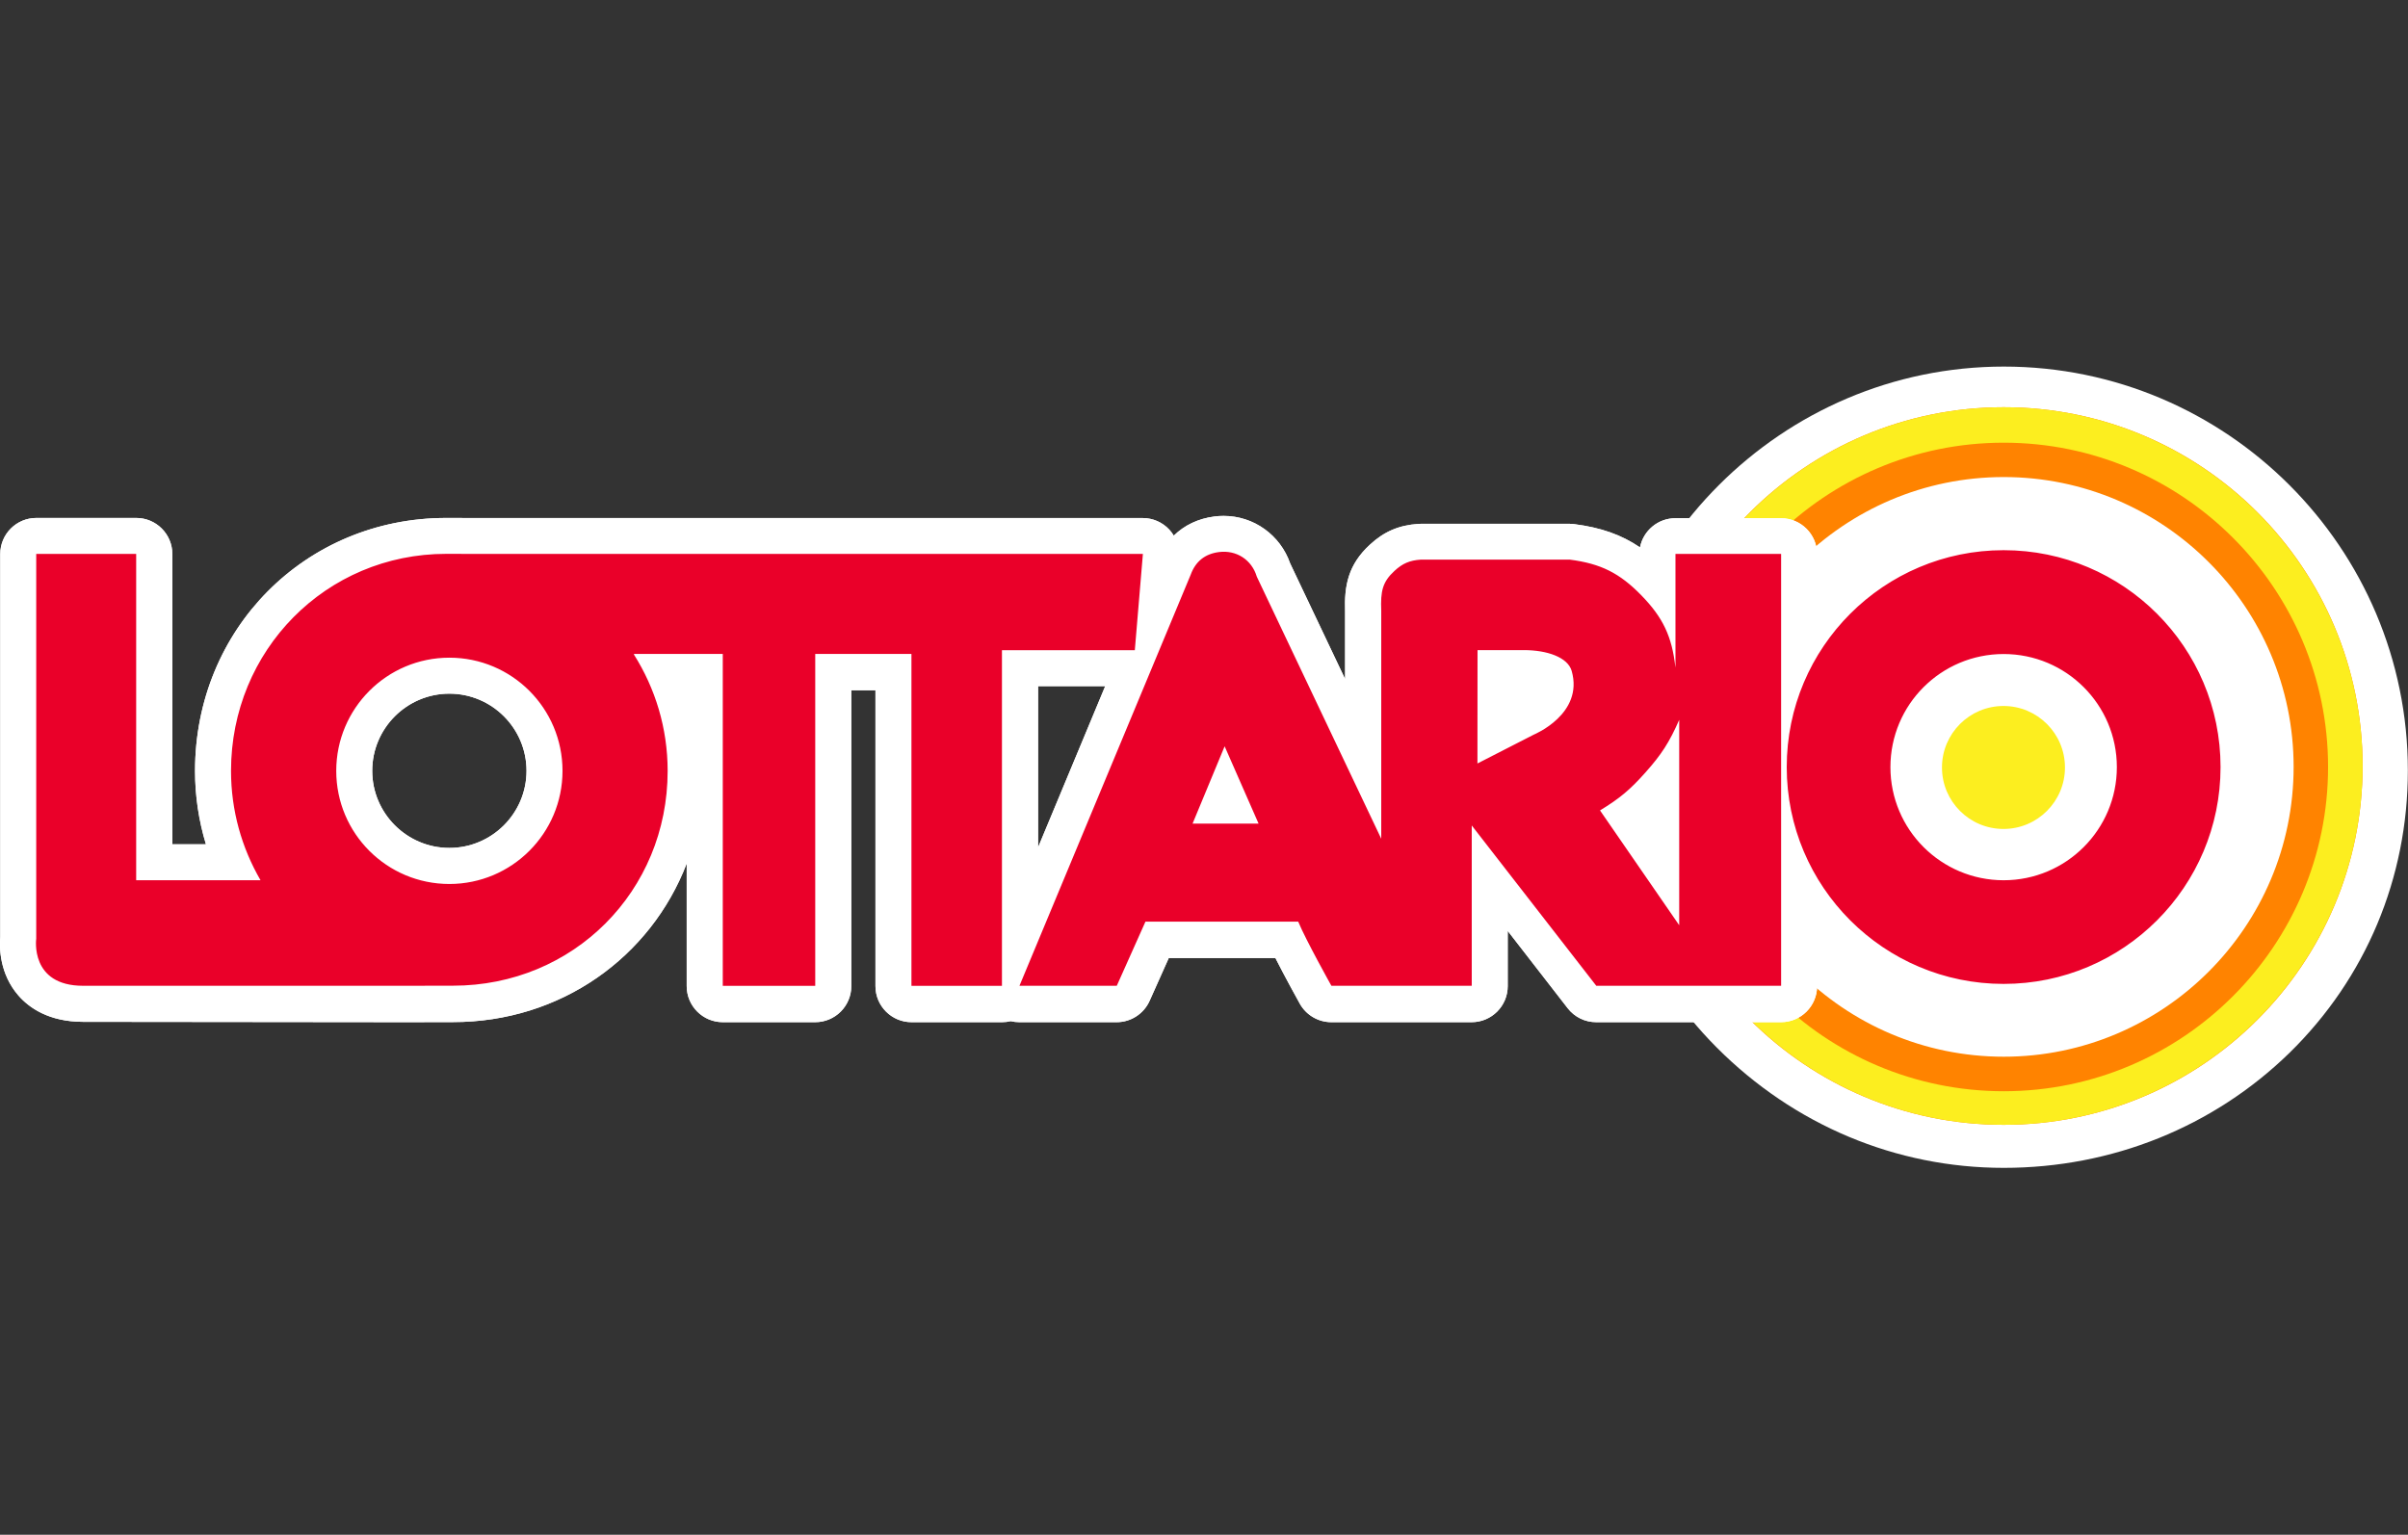 <svg width="400" height="255" version="1.1" viewBox="0 0 400 255" xml:space="preserve" xmlns="http://www.w3.org/2000/svg">
<rect x="0" y="0" width="400" height="255" fill="#333333" stroke="none"/>
<style type="text/css">
	.st0{fill:#FFFFFF;}
	.st1{fill:#FF8300;}
	.st2{fill:#FCEE1F;}
	.st3{fill:#EA0029;}
	.st4{fill:#F48220;stroke:#F48220;stroke-width:0.957;stroke-linejoin:round;stroke-miterlimit:3.864;}
	.st5{fill:#F48220;stroke:#F48220;stroke-width:0.977;stroke-linejoin:round;stroke-miterlimit:3.864;}
	.st6{fill:#FCEE1F;stroke:#FCEE1F;stroke-width:0.967;stroke-linejoin:round;stroke-miterlimit:3.864;}
	.st7{fill:#F48220;stroke:#F48220;stroke-width:0.987;stroke-miterlimit:3.864;}
</style>
<g transform="matrix(1.413 0 0 1.413 -221.15 -467.4)">
	<path class="st0" d="m392.07 468.11c-12.67 0-24.65-5.03-33.74-14.15-8.79-8.83-13.8-20.7-13.75-32.58 0.11-26.18 21.42-47.49 47.5-47.49 26.19 0 47.5 21.31 47.5 47.49 0 12.65-4.95 24.44-13.93 33.22-8.94 8.71-20.86 13.51-33.58 13.51z"/>
	<path class="st0" d="m346.01 421.38c0.11-25.44 20.62-46.05 46.06-46.05 25.43 0 46.06 20.62 46.06 46.05s-20.62 45.28-46.06 45.28c-25.63 0.01-46.16-21.39-46.06-45.28z"/>
	<path class="st1" d="m392.07 378.67c-23.3 0-42.2 18.89-42.2 42.19s18.89 42.19 42.2 42.19c23.3 0 42.19-18.89 42.19-42.19s-18.89-42.19-42.19-42.19zm0 76.37c-18.79 0-34.08-15.29-34.08-34.08s15.29-34.08 34.08-34.08 34.08 15.29 34.08 34.08-15.29 34.08-34.08 34.08z"/>
	<path class="st2" d="m392.07 463.05c-23.27 0-42.2-18.93-42.2-42.19 0-23.27 18.93-42.19 42.2-42.19s42.19 18.93 42.19 42.19-18.93 42.19-42.19 42.19zm0-80.21c-21.02 0-38.13 17.1-38.13 38.13s17.1 38.13 38.13 38.13c21.02 0 38.13-17.1 38.13-38.13s-17.11-38.13-38.13-38.13z"/>
	<path class="st0" d="m392.07 452.65c-17.48 0-31.69-14.22-31.69-31.69s14.22-31.69 31.69-31.69c17.48 0 31.7 14.22 31.7 31.69s-14.23 31.69-31.7 31.69z"/>
	<path class="st0" d="m166.29 450.94c-4.06 0-6.38-1.68-7.61-3.09-2.22-2.55-2.25-5.62-2.14-6.89v-45.03c0-2.34 1.9-4.24 4.24-4.24h11.75c2.34 0 4.24 1.9 4.24 4.24v34.13h3.95c-0.85-2.8-1.28-5.69-1.28-8.62 0-16.68 12.97-29.75 29.53-29.75l4.11 0.01h77.78c1.18 0 2.32 0.5 3.12 1.37 0.2 0.21 0.37 0.45 0.52 0.7 1.24-1.22 2.88-2.01 4.77-2.25 0.37-0.05 0.74-0.07 1.1-0.07 3.52 0 6.65 2.24 7.81 5.58l6.46 13.6v-7.98c-0.1-2.97 0.35-5.46 2.92-7.82 1.66-1.54 3.42-2.29 5.69-2.44 0.09-0.01 0.18-0.01 0.28-0.01h17.52c0.18 0 0.37 0.01 0.55 0.04 3.1 0.4 5.5 1.23 7.71 2.73 0.38-1.95 2.1-3.43 4.16-3.43h12.42c2.34 0 4.24 1.9 4.24 4.24v4.99c5.6-6.12 13.54-9.67 21.93-9.67 16.4 0 29.74 13.34 29.74 29.74s-13.34 29.74-29.74 29.74c-8.39 0-16.33-3.55-21.93-9.67v5.65c0 2.34-1.9 4.24-4.24 4.24h-21.73c-1.32 0-2.54-0.6-3.35-1.64l-7.05-9.09v6.49c0 2.34-1.9 4.24-4.24 4.24h-16.5c-1.53 0-2.95-0.83-3.7-2.17-0.18-0.33-1.67-3-2.87-5.37h-12.54l-2.25 5.03c-0.68 1.52-2.2 2.51-3.87 2.51h-11.44c-0.35 0-0.69-0.04-1.02-0.12-0.33 0.08-0.67 0.12-1.02 0.12h-10.64c-2.34 0-4.24-1.9-4.24-4.24v-34.79h-2.84v34.79c0 2.34-1.9 4.24-4.24 4.24h-10.87c-2.34 0-4.24-1.9-4.24-4.24v-14.42c-4.23 11.02-14.8 18.65-27.48 18.65-0.71 0-5.56 0.01-5.56 0.01zm43.05-38.59c-5 0-9.07 4.07-9.07 9.07s4.07 9.07 9.07 9.07 9.07-4.07 9.07-9.07-4.07-9.07-9.07-9.07zm69.21 18.07 7.89-18.95h-7.89zm113.51-18.51c-5 0-9.07 4.07-9.07 9.07s4.07 9.07 9.07 9.07 9.07-4.07 9.07-9.07-4.07-9.07-9.07-9.07zm-57.61 1.72s2.54-0.81 2.6-1.84c-0.12-0.35-0.75-0.32-1.38-0.32h-1.22z"/>
	<path class="st0" d="m166.29 449.53c-3.53 0-5.51-1.42-6.54-2.61-1.94-2.23-1.88-5.02-1.8-5.91v-45.09c0-1.56 1.26-2.82 2.82-2.82h11.75c1.56 0 2.82 1.26 2.82 2.82v35.54h7.33c-1.21-3.2-1.83-6.6-1.83-10.03 0-15.89 12.35-28.34 28.12-28.34l4.11 0.01h77.79c0.79 0 1.54 0.33 2.08 0.91 0.53 0.58 0.8 1.36 0.74 2.14l-0.16 1.99 0.34-0.81c0.94-2.52 2.92-4.09 5.6-4.43 0.31-0.04 0.62-0.06 0.92-0.06 2.97 0 5.55 1.88 6.5 4.7l9.18 19.33v-14.25c-0.1-2.77 0.28-4.78 2.47-6.79 1.43-1.32 2.88-1.94 4.83-2.07 0.06 0 0.12-0.01 0.18-0.01h17.52c0.12 0 0.24 0.01 0.36 0.02 3.85 0.5 6.53 1.71 9.23 4.21v-2.07c0-1.56 1.26-2.82 2.82-2.82h12.42c1.56 0 2.82 1.26 2.82 2.82v9.03c5.11-7.42 13.67-12.3 23.34-12.3 15.62 0 28.33 12.71 28.33 28.33s-12.71 28.33-28.33 28.33c-9.67 0-18.23-4.87-23.34-12.29v9.69c0 1.56-1.26 2.82-2.82 2.82h-21.73c-0.87 0-1.7-0.4-2.23-1.09l-9.58-12.34v10.61c0 1.56-1.26 2.82-2.82 2.82h-16.5c-1.02 0-1.97-0.55-2.46-1.45-0.25-0.45-2.03-3.65-3.23-6.09h-14.33l-2.62 5.87c-0.46 1.02-1.46 1.67-2.58 1.67h-11.44c-0.35 0-0.7-0.07-1.02-0.19-0.32 0.12-0.66 0.19-1.02 0.19h-10.64c-1.56 0-2.82-1.26-2.82-2.82v-36.2h-5.66v36.2c0 1.56-1.26 2.82-2.82 2.82h-10.87c-1.56 0-2.82-1.26-2.82-2.82v-36.2h-3.02c1.44 3.45 2.18 7.16 2.18 10.93 0 15.75-12.32 28.09-28.05 28.09-0.71 0-5.56 0.01-5.56 0.01h-37.96zm110.85-12.05 11.42-27.42h-11.42zm-67.8-26.54c-5.78 0-10.48 4.7-10.48 10.48s4.7 10.48 10.48 10.48 10.48-4.7 10.48-10.48c0-5.77-4.7-10.48-10.48-10.48zm123.69 5 2.51-1.27c0.07-0.04 0.14-0.07 0.22-0.1 0.34-0.14 3.52-1.46 2.82-3.7-0.39-0.64-1.31-0.82-2.91-0.82h-2.63z"/>
	<path class="st3" d="m290.87 395.92h-77.71c-0.06 0-3.21-0.01-4.19-0.01-14.15 0-25.3 11.36-25.3 25.52 0 4.68 1.27 9.07 3.47 12.86h-14.62v-38.37h-11.75v45.24s-0.78 5.54 5.51 5.54h37.71c0.03 0.01 4.28-0.01 5.78-0.01 14.15 0 25.23-11.11 25.23-25.26 0-5.03-1.46-9.72-3.97-13.69l0.03-0.06h10.42v39.03h10.87v-39.03h11.31v39.03h10.64v-39.47h15.62zm-81.53 38.81c-7.35 0-13.3-5.95-13.3-13.3s5.96-13.31 13.3-13.31c7.35 0 13.3 5.96 13.3 13.31 0 7.34-5.96 13.3-13.3 13.3zm182.72-39.25c-14.08 0-25.5 11.42-25.5 25.5s11.42 25.5 25.5 25.5 25.5-11.42 25.5-25.5-11.42-25.5-25.5-25.5zm0 38.81c-7.35 0-13.31-5.96-13.31-13.3 0-7.35 5.96-13.3 13.31-13.3s13.31 5.95 13.31 13.3c0 7.34-5.96 13.3-13.31 13.3zm-38.59-25.06c-0.41-3.61-1.45-5.82-3.99-8.43-2.56-2.63-4.78-3.74-8.42-4.21h-17.52c-1.31 0.09-2.14 0.44-3.1 1.33-1.41 1.3-1.64 2.39-1.55 4.66v26.83l-14.63-30.82c-0.59-1.98-2.39-3.15-4.44-2.89-1.65 0.21-2.76 1.1-3.33 2.66l-20.13 48.34h11.44l3.37-7.54h17.96c0.89 2.16 3.9 7.54 3.9 7.54h16.5v-18.85l14.64 18.85h21.73v-50.78h-12.42v13.31zm-56.76 18.4 3.77-9.09 3.99 9.09zm40.13-10.47-6.64 3.4 0.01-13.33h5.46c2.72 0 5.15 0.84 5.61 2.45 1.44 5.07-4.44 7.48-4.44 7.48zm17.08 22.42-9.31-13.5c2.31-1.41 3.52-2.42 5.32-4.44 1.92-2.15 2.83-3.57 3.99-6.21z"/>
	<path class="st0" d="m391.94 420.73"/>
	<path class="st0" d="m391.94 420.73"/>
	<path class="st4" d="m392.03 420.12"/>
	<path class="st5" d="m392.03 420.11"/>
	<path class="st6" d="m392.37 420.23"/>
	<path class="st7" d="m391.67 419.86"/>
	<path class="st0" d="m166.29 450.94c-4.06 0-6.38-1.68-7.61-3.09-2.22-2.55-2.25-5.62-2.14-6.89v-45.03c0-2.34 1.9-4.24 4.24-4.24h11.75c2.34 0 4.24 1.9 4.24 4.24v34.13h3.95c-0.85-2.8-1.28-5.69-1.28-8.62 0-16.68 12.97-29.75 29.53-29.75l4.11 0.01h77.78c1.18 0 2.32 0.5 3.12 1.37 0.2 0.21 0.37 0.45 0.52 0.7 1.24-1.22 2.88-2.01 4.77-2.25 0.37-0.05 0.74-0.07 1.1-0.07 3.52 0 6.65 2.24 7.81 5.58l6.46 13.6v-7.98c-0.1-2.97 0.35-5.46 2.92-7.82 1.66-1.54 3.42-2.29 5.69-2.44 0.09-0.01 0.18-0.01 0.28-0.01h17.52c0.18 0 0.37 0.01 0.55 0.04 3.1 0.4 5.5 1.23 7.71 2.73 0.38-1.95 2.1-3.43 4.16-3.43h12.42c2.34 0 4.24 1.9 4.24 4.24v4.99c5.6-6.12 13.54-9.67 21.93-9.67 16.4 0 29.74 13.34 29.74 29.74s-13.34 29.74-29.74 29.74c-8.39 0-16.33-3.55-21.93-9.67v5.65c0 2.34-1.9 4.24-4.24 4.24h-21.73c-1.32 0-2.54-0.6-3.35-1.64l-7.05-9.09v6.49c0 2.34-1.9 4.24-4.24 4.24h-16.5c-1.53 0-2.95-0.83-3.7-2.17-0.18-0.33-1.67-3-2.87-5.37h-12.54l-2.25 5.03c-0.68 1.52-2.2 2.51-3.87 2.51h-11.44c-0.35 0-0.69-0.04-1.02-0.12-0.33 0.08-0.67 0.12-1.02 0.12h-10.64c-2.34 0-4.24-1.9-4.24-4.24v-34.79h-2.84v34.79c0 2.34-1.9 4.24-4.24 4.24h-10.87c-2.34 0-4.24-1.9-4.24-4.24v-14.42c-4.23 11.02-14.8 18.65-27.48 18.65-0.71 0-5.56 0.01-5.56 0.01zm43.05-38.59c-5 0-9.07 4.07-9.07 9.07s4.07 9.07 9.07 9.07 9.07-4.07 9.07-9.07-4.07-9.07-9.07-9.07zm69.21 18.07 7.89-18.95h-7.89zm113.51-18.51c-5 0-9.07 4.07-9.07 9.07s4.07 9.07 9.07 9.07 9.07-4.07 9.07-9.07-4.07-9.07-9.07-9.07z"/>
	<path class="st0" d="m166.29 449.53c-3.53 0-5.51-1.42-6.54-2.61-1.94-2.23-1.88-5.02-1.8-5.91v-45.09c0-1.56 1.26-2.82 2.82-2.82h11.75c1.56 0 2.82 1.26 2.82 2.82v35.54h7.33c-1.21-3.2-1.83-6.6-1.83-10.03 0-15.89 12.35-28.34 28.12-28.34l4.11 0.01h77.79c0.79 0 1.54 0.33 2.08 0.91 0.53 0.58 0.8 1.36 0.74 2.14l-0.16 1.99 0.34-0.81c0.94-2.52 2.92-4.09 5.6-4.43 0.31-0.04 0.62-0.06 0.92-0.06 2.97 0 5.55 1.88 6.5 4.7l9.18 19.33v-14.25c-0.1-2.77 0.28-4.78 2.47-6.79 1.43-1.32 2.88-1.94 4.83-2.07 0.06 0 0.12-0.01 0.18-0.01h17.52c0.12 0 0.24 0.01 0.36 0.02 3.85 0.5 6.53 1.71 9.23 4.21v-2.07c0-1.56 1.26-2.82 2.82-2.82h12.42c1.56 0 2.82 1.26 2.82 2.82v9.03c5.11-7.42 13.67-12.3 23.34-12.3 15.62 0 28.33 12.71 28.33 28.33s-12.71 28.33-28.33 28.33c-9.67 0-18.23-4.87-23.34-12.29v9.69c0 1.56-1.26 2.82-2.82 2.82h-21.73c-0.87 0-1.7-0.4-2.23-1.09l-9.58-12.34v10.61c0 1.56-1.26 2.82-2.82 2.82h-16.5c-1.02 0-1.97-0.55-2.46-1.45-0.25-0.45-2.03-3.65-3.23-6.09h-14.33l-2.62 5.87c-0.46 1.02-1.46 1.67-2.58 1.67h-11.44c-0.35 0-0.7-0.07-1.02-0.19-0.32 0.12-0.66 0.19-1.02 0.19h-10.64c-1.56 0-2.82-1.26-2.82-2.82v-36.2h-5.66v36.2c0 1.56-1.26 2.82-2.82 2.82h-10.87c-1.56 0-2.82-1.26-2.82-2.82v-36.2h-3.02c1.44 3.45 2.18 7.16 2.18 10.93 0 15.75-12.32 28.09-28.05 28.09-0.71 0-5.56 0.01-5.56 0.01h-37.96zm110.85-12.05 11.42-27.42h-11.42zm-67.8-26.54c-5.78 0-10.48 4.7-10.48 10.48s4.7 10.48 10.48 10.48 10.48-4.7 10.48-10.48c0-5.77-4.7-10.48-10.48-10.48zm123.69 5 2.51-1.27c0.07-0.04 0.14-0.07 0.22-0.1 0.34-0.14 3.52-1.46 2.82-3.7-0.39-0.64-1.31-0.82-2.91-0.82h-2.63z"/>
	<path class="st3" d="m290.87 395.92h-77.71c-0.06 0-3.21-0.01-4.19-0.01-14.15 0-25.3 11.36-25.3 25.52 0 4.68 1.27 9.07 3.47 12.86h-14.62v-38.37h-11.75v45.24s-0.78 5.54 5.51 5.54h37.71c0.03 0.01 4.28-0.01 5.78-0.01 14.15 0 25.23-11.11 25.23-25.26 0-5.03-1.46-9.72-3.97-13.69l0.03-0.06h10.42v39.03h10.87v-39.03h11.31v39.03h10.64v-39.47h15.62zm-81.53 38.81c-7.35 0-13.3-5.95-13.3-13.3s5.96-13.31 13.3-13.31c7.35 0 13.3 5.96 13.3 13.31 0 7.34-5.96 13.3-13.3 13.3zm182.72-39.25c-14.08 0-25.5 11.42-25.5 25.5s11.42 25.5 25.5 25.5 25.5-11.42 25.5-25.5-11.42-25.5-25.5-25.5zm0 38.81c-7.35 0-13.31-5.96-13.31-13.3 0-7.35 5.96-13.3 13.31-13.3s13.31 5.95 13.31 13.3c0 7.34-5.96 13.3-13.31 13.3zm-38.59-25.06c-0.41-3.61-1.45-5.82-3.99-8.43-2.56-2.63-4.78-3.74-8.42-4.21h-17.52c-1.31 0.09-2.14 0.44-3.1 1.33-1.41 1.3-1.64 2.39-1.55 4.66v26.83l-14.63-30.82c-0.59-1.98-2.39-3.15-4.44-2.89-1.65 0.21-2.76 1.1-3.33 2.66l-20.13 48.34h11.44l3.37-7.54h17.96c0.89 2.16 3.9 7.54 3.9 7.54h16.5v-18.85l14.64 18.85h21.73v-50.78h-12.42v13.31zm-56.76 18.4 3.77-9.09 3.99 9.09zm40.13-10.47-6.64 3.4 0.01-13.33h5.46c2.72 0 5.15 0.84 5.61 2.45 1.44 5.07-4.44 7.48-4.44 7.48zm17.08 22.42-9.31-13.5c2.31-1.41 3.52-2.42 5.32-4.44 1.92-2.15 2.83-3.57 3.99-6.21z"/>
	<path class="st2" d="m392.04 428.26c-3.99 0-7.23-3.24-7.23-7.23s3.24-7.23 7.23-7.23 7.23 3.24 7.23 7.23-3.24 7.23-7.23 7.23z"/>
</g>
</svg>

